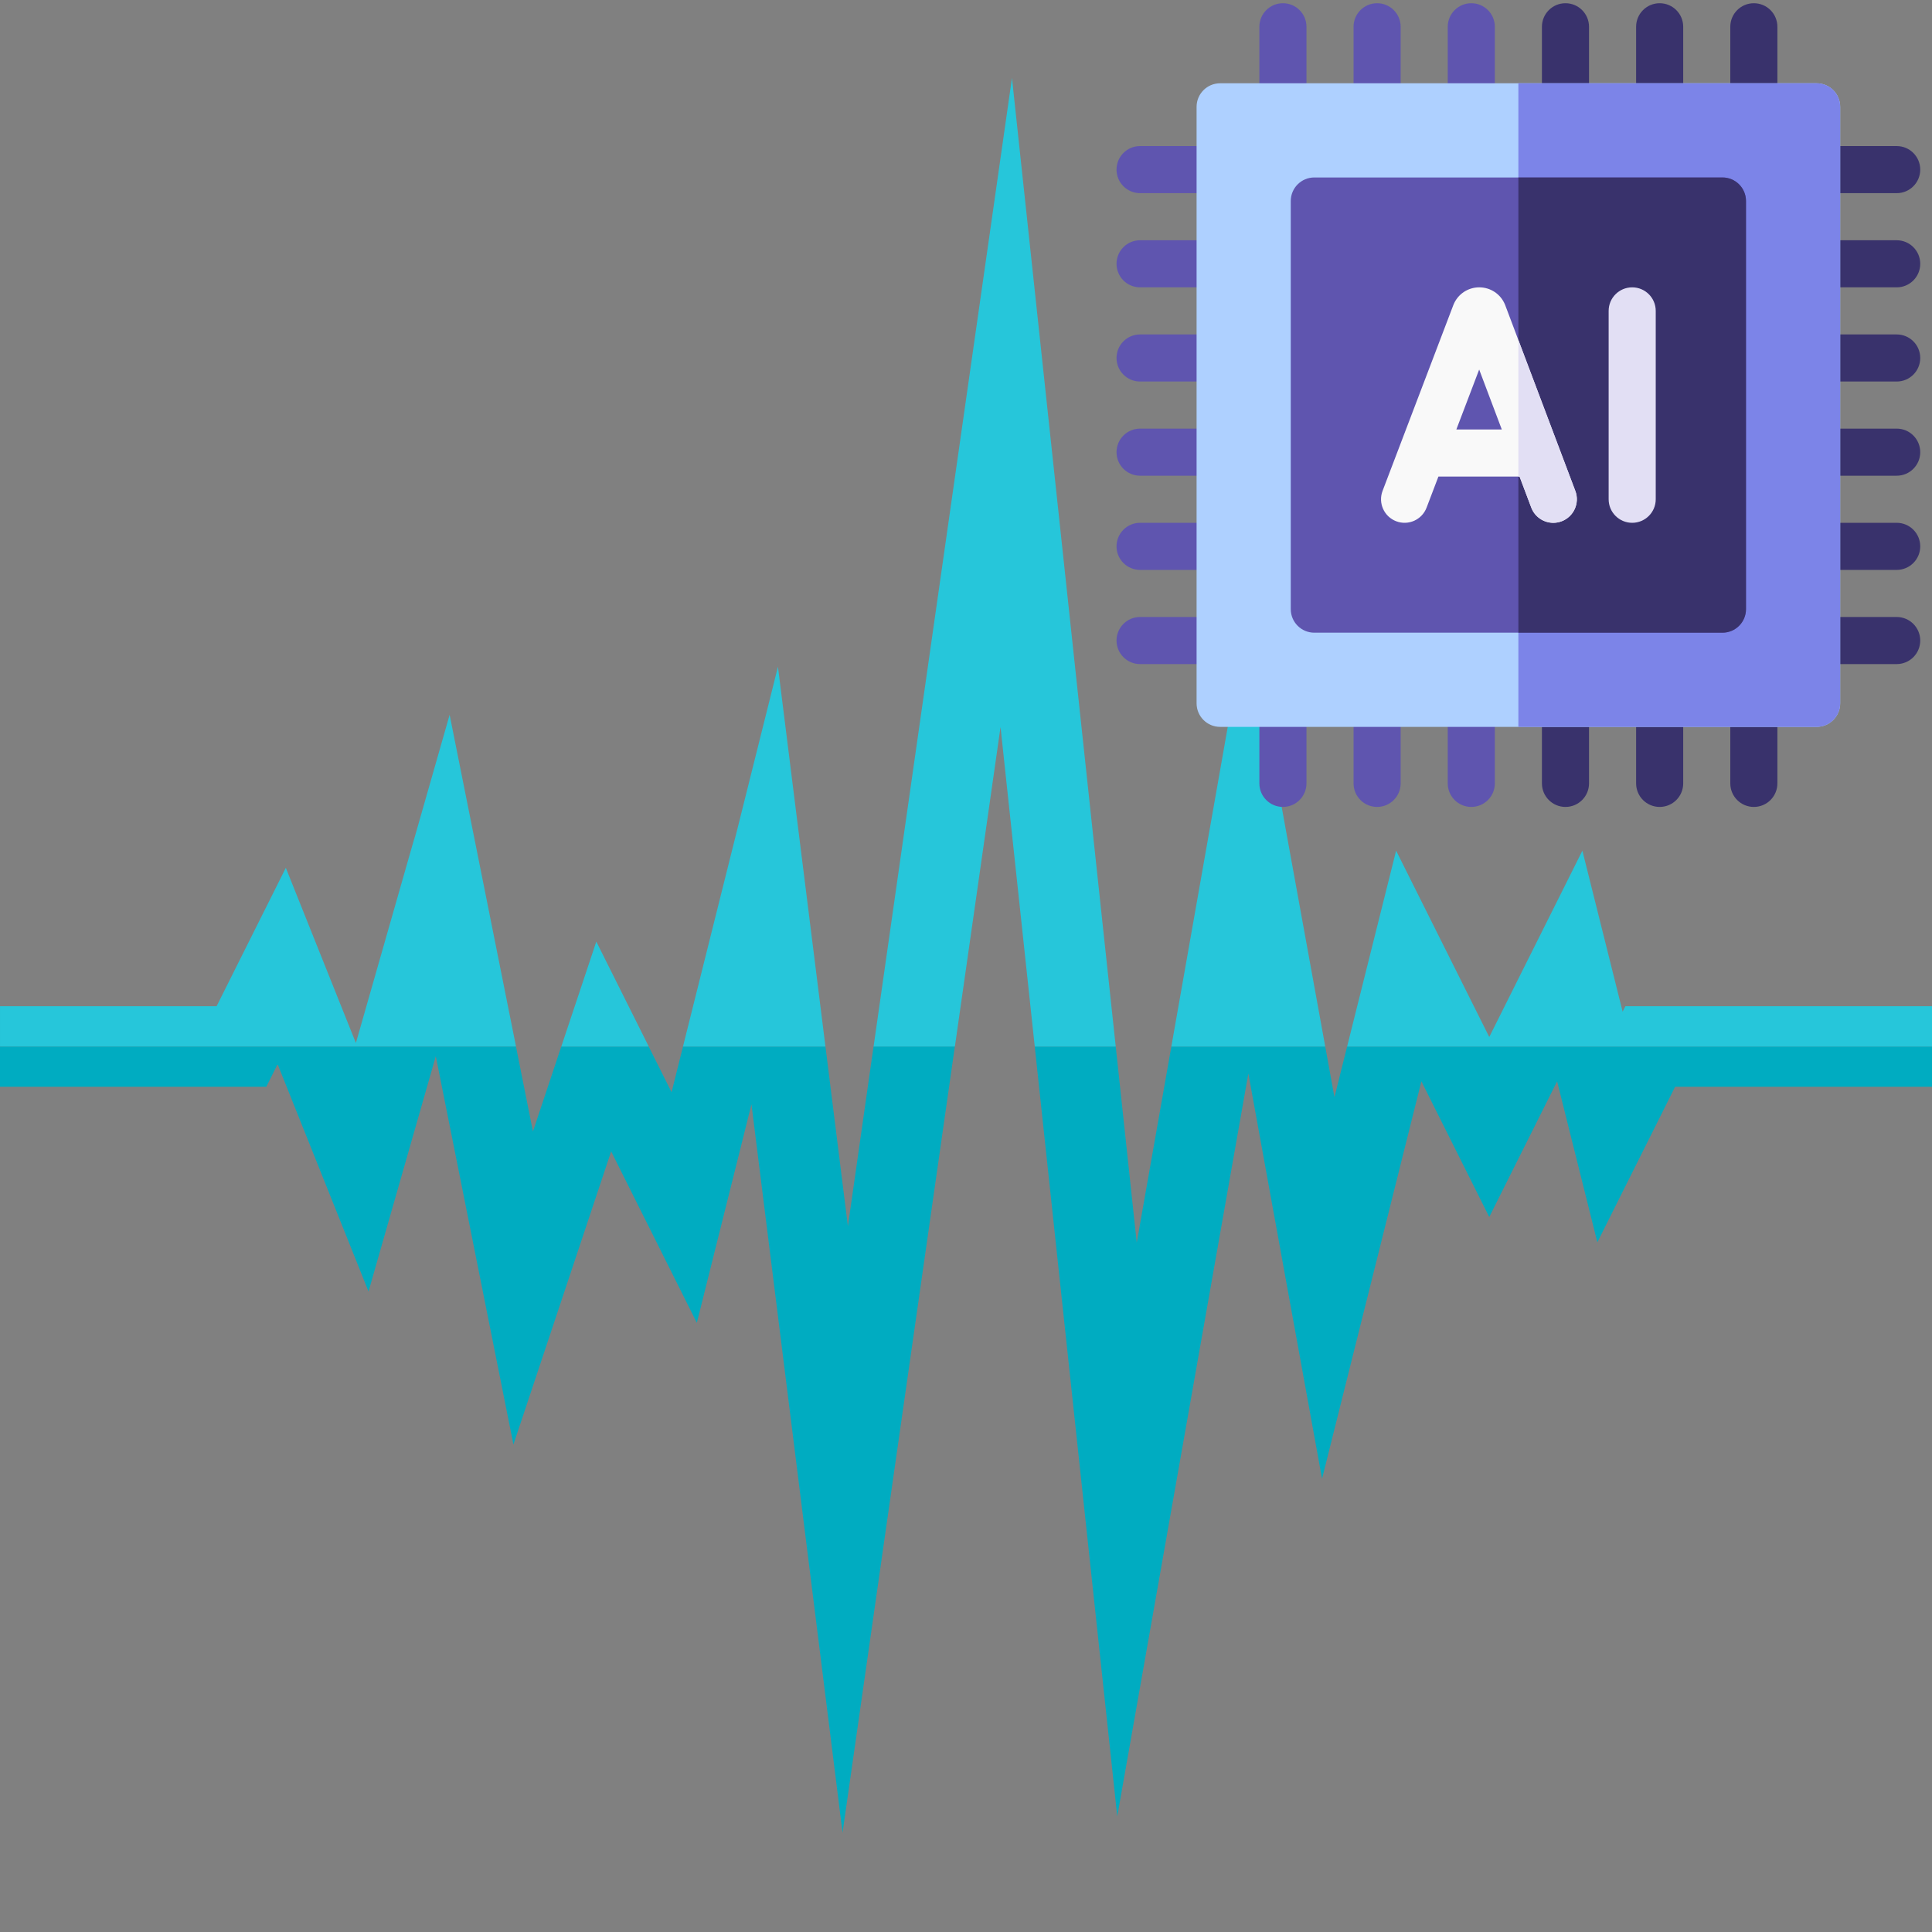 <?xml version="1.0" encoding="utf-8"?>
<svg id="Layer_1" height="512" viewBox="0 0 48 48" width="512" xmlns="http://www.w3.org/2000/svg">
  <rect x="0" y="0" width="48" height="48" fill="#808080" stroke="none"/>
  <path d="m21.066 30.467-.558-4.467h-3.539l-.284 1.135-.568-1.135h-2.172l-.704 2.111-.422-2.111h-12.82v1h6.618l.28-.561 2.259 5.648 1.671-5.846 1.929 9.648 2.428-7.283 2.129 4.259 1.357-5.429 2.263 18.097 2.79-19.533h-2.02z" fill="#00acc1"/>
  <path d="m25.142 1.937-.009.063h.016z" fill="#26c6da"/>
  <path d="m33.154 27.26-.229-1.26h-3.823l-.86 4.873-.522-4.873h-2.012l2.05 19.127 3.257-18.456 1.831 10.069 2.468-9.875 1.686 3.371 1.686-3.371 1 4 1.932-3.865h6.382v-1h-14.531z" fill="#00acc1"/>
  <g fill="#26c6da">
    <path d="m40.314 25.135-1-4-2.314 4.629-2.314-4.629-1.217 4.865h14.531v-1h-7.618z"/>
    <path d="m30.985 15.329-1.883 10.671h3.823z"/>
    <path d="m25.149 2h-.016l-3.429 24h2.02l1.134-7.937.85 7.937h2.012z"/>
    <path d="m11.171 17.759-2.329 8.154-1.741-4.352-1.72 3.439h-5.381v1h12.82z"/>
    <path d="m16.969 26h3.539l-1.18-9.436z"/>
    <path d="m13.946 26h2.172l-1.303-2.606z"/>
  </g>
  <g style="" transform="matrix(0.039, 0, 0, 0.039, 36.351, 9.128)">
    <g transform="matrix(1, 0, 0, 1, -220.8, -232)">
      <g>
        <path d="m391 81h30v-66c0-8.284-6.716-15-15-15-8.284 0-15 6.716-15 15z" fill="#39326c"/>
        <path d="m331 81h30v-66c0-8.284-6.716-15-15-15-8.284 0-15 6.716-15 15z" fill="#39326c"/>
        <path d="m271 81h30v-66c0-8.284-6.716-15-15-15-8.284 0-15 6.716-15 15z" fill="#39326c"/>
        <path d="m211 81h30v-66c0-8.284-6.716-15-15-15-8.284 0-15 6.716-15 15z" fill="#5f55af"/>
        <path d="m151 81h30v-66c0-8.284-6.716-15-15-15-8.284 0-15 6.716-15 15z" fill="#5f55af"/>
        <path d="m91 81h30v-66c0-8.284-6.716-15-15-15-8.284 0-15 6.716-15 15z" fill="#5f55af"/>
        <path d="m406 512c8.284 0 15-6.716 15-15v-66h-30v66c0 8.284 6.716 15 15 15z" fill="#39326c"/>
        <path d="m346 512c8.284 0 15-6.716 15-15v-66h-30v66c0 8.284 6.716 15 15 15z" fill="#39326c"/>
        <path d="m286 512c8.284 0 15-6.716 15-15v-66h-30v66c0 8.284 6.716 15 15 15z" fill="#39326c"/>
        <g fill="#5f55af">
          <path d="m226 512c8.284 0 15-6.716 15-15v-66h-30v66c0 8.284 6.716 15 15 15z"/>
          <path d="m166 512c8.284 0 15-6.716 15-15v-66h-30v66c0 8.284 6.716 15 15 15z"/>
          <path d="m106 512c8.284 0 15-6.716 15-15v-66h-30v66c0 8.284 6.716 15 15 15z"/>
          <path d="m15 121h66v-30h-66c-8.284 0-15 6.716-15 15 0 8.284 6.716 15 15 15z"/>
          <path d="m15 181h66v-30h-66c-8.284 0-15 6.716-15 15 0 8.284 6.716 15 15 15z"/>
          <path d="m15 241h66v-30h-66c-8.284 0-15 6.716-15 15 0 8.284 6.716 15 15 15z"/>
          <path d="m15 301h66v-30h-66c-8.284 0-15 6.716-15 15 0 8.284 6.716 15 15 15z"/>
          <path d="m15 361h66v-30h-66c-8.284 0-15 6.716-15 15 0 8.284 6.716 15 15 15z"/>
          <path d="m15 421h66v-30h-66c-8.284 0-15 6.716-15 15 0 8.284 6.716 15 15 15z"/>
        </g>
        <path d="m431 91v30h66c8.284 0 15-6.716 15-15 0-8.284-6.716-15-15-15z" fill="#39326c"/>
        <path d="m431 181h66c8.284 0 15-6.716 15-15 0-8.284-6.716-15-15-15h-66z" fill="#39326c"/>
        <path d="m431 241h66c8.284 0 15-6.716 15-15 0-8.284-6.716-15-15-15h-66z" fill="#39326c"/>
        <path d="m431 301h66c8.284 0 15-6.716 15-15 0-8.284-6.716-15-15-15h-66z" fill="#39326c"/>
        <path d="m431 361h66c8.284 0 15-6.716 15-15 0-8.284-6.716-15-15-15h-66z" fill="#39326c"/>
        <path d="m431 421h66c8.284 0 15-6.716 15-15 0-8.284-6.716-15-15-15h-66z" fill="#39326c"/>
      </g>
      <g>
        <path d="m446 51h-380c-8.284 0-15 6.716-15 15v380c0 8.284 6.716 15 15 15h380c8.284 0 15-6.716 15-15v-380c0-8.284-6.716-15-15-15z" fill="#aed0ff"/>
        <g>
          <path d="m461 446v-380c0-8.284-6.716-15-15-15h-190v410h190c8.284 0 15-6.716 15-15z" fill="#7c84e8"/>
        </g>
        <path d="m386 111h-260c-8.284 0-15 6.716-15 15v260c0 8.284 6.716 15 15 15h260c8.284 0 15-6.716 15-15v-260c0-8.284-6.716-15-15-15z" fill="#5f55af"/>
        <g>
          <path d="m401 386v-260c0-8.284-6.716-15-15-15h-130v290h130c8.284 0 15-6.716 15-15z" fill="#39326c"/>
        </g>
      </g>
      <g>
        <path d="m247.626 192.389c-.052-.138-.106-.274-.162-.411-2.744-6.671-9.175-10.978-16.387-10.978-.006 0-.012 0-.018 0-7.219.007-13.65 4.329-16.383 11.01-.046.113-.091.227-.134.341l-45.06 118.31c-2.949 7.742.937 16.408 8.679 19.356 7.742 2.95 16.408-.937 19.356-8.679l7.543-19.804h51.691l7.458 19.762c2.267 6.007 7.974 9.708 14.036 9.708 1.76 0 3.55-.312 5.294-.97 7.75-2.925 11.663-11.579 8.737-19.33zm-31.14 79.146 14.538-38.171 14.406 38.171z" fill="#f9f9f9"/>
        <g fill="#e2dff4">
          <path d="m264.209 321.296c2.267 6.007 7.974 9.708 14.036 9.708 1.76 0 3.55-.312 5.294-.97 7.75-2.925 11.663-11.579 8.737-19.33l-36.276-96.126v86.956h.751z"/>
          <path d="m328.5 181c-8.284 0-15 6.716-15 15v120c0 8.284 6.716 15 15 15s15-6.716 15-15v-120c0-8.284-6.716-15-15-15z"/>
        </g>
      </g>
    </g>
  </g>
</svg>
